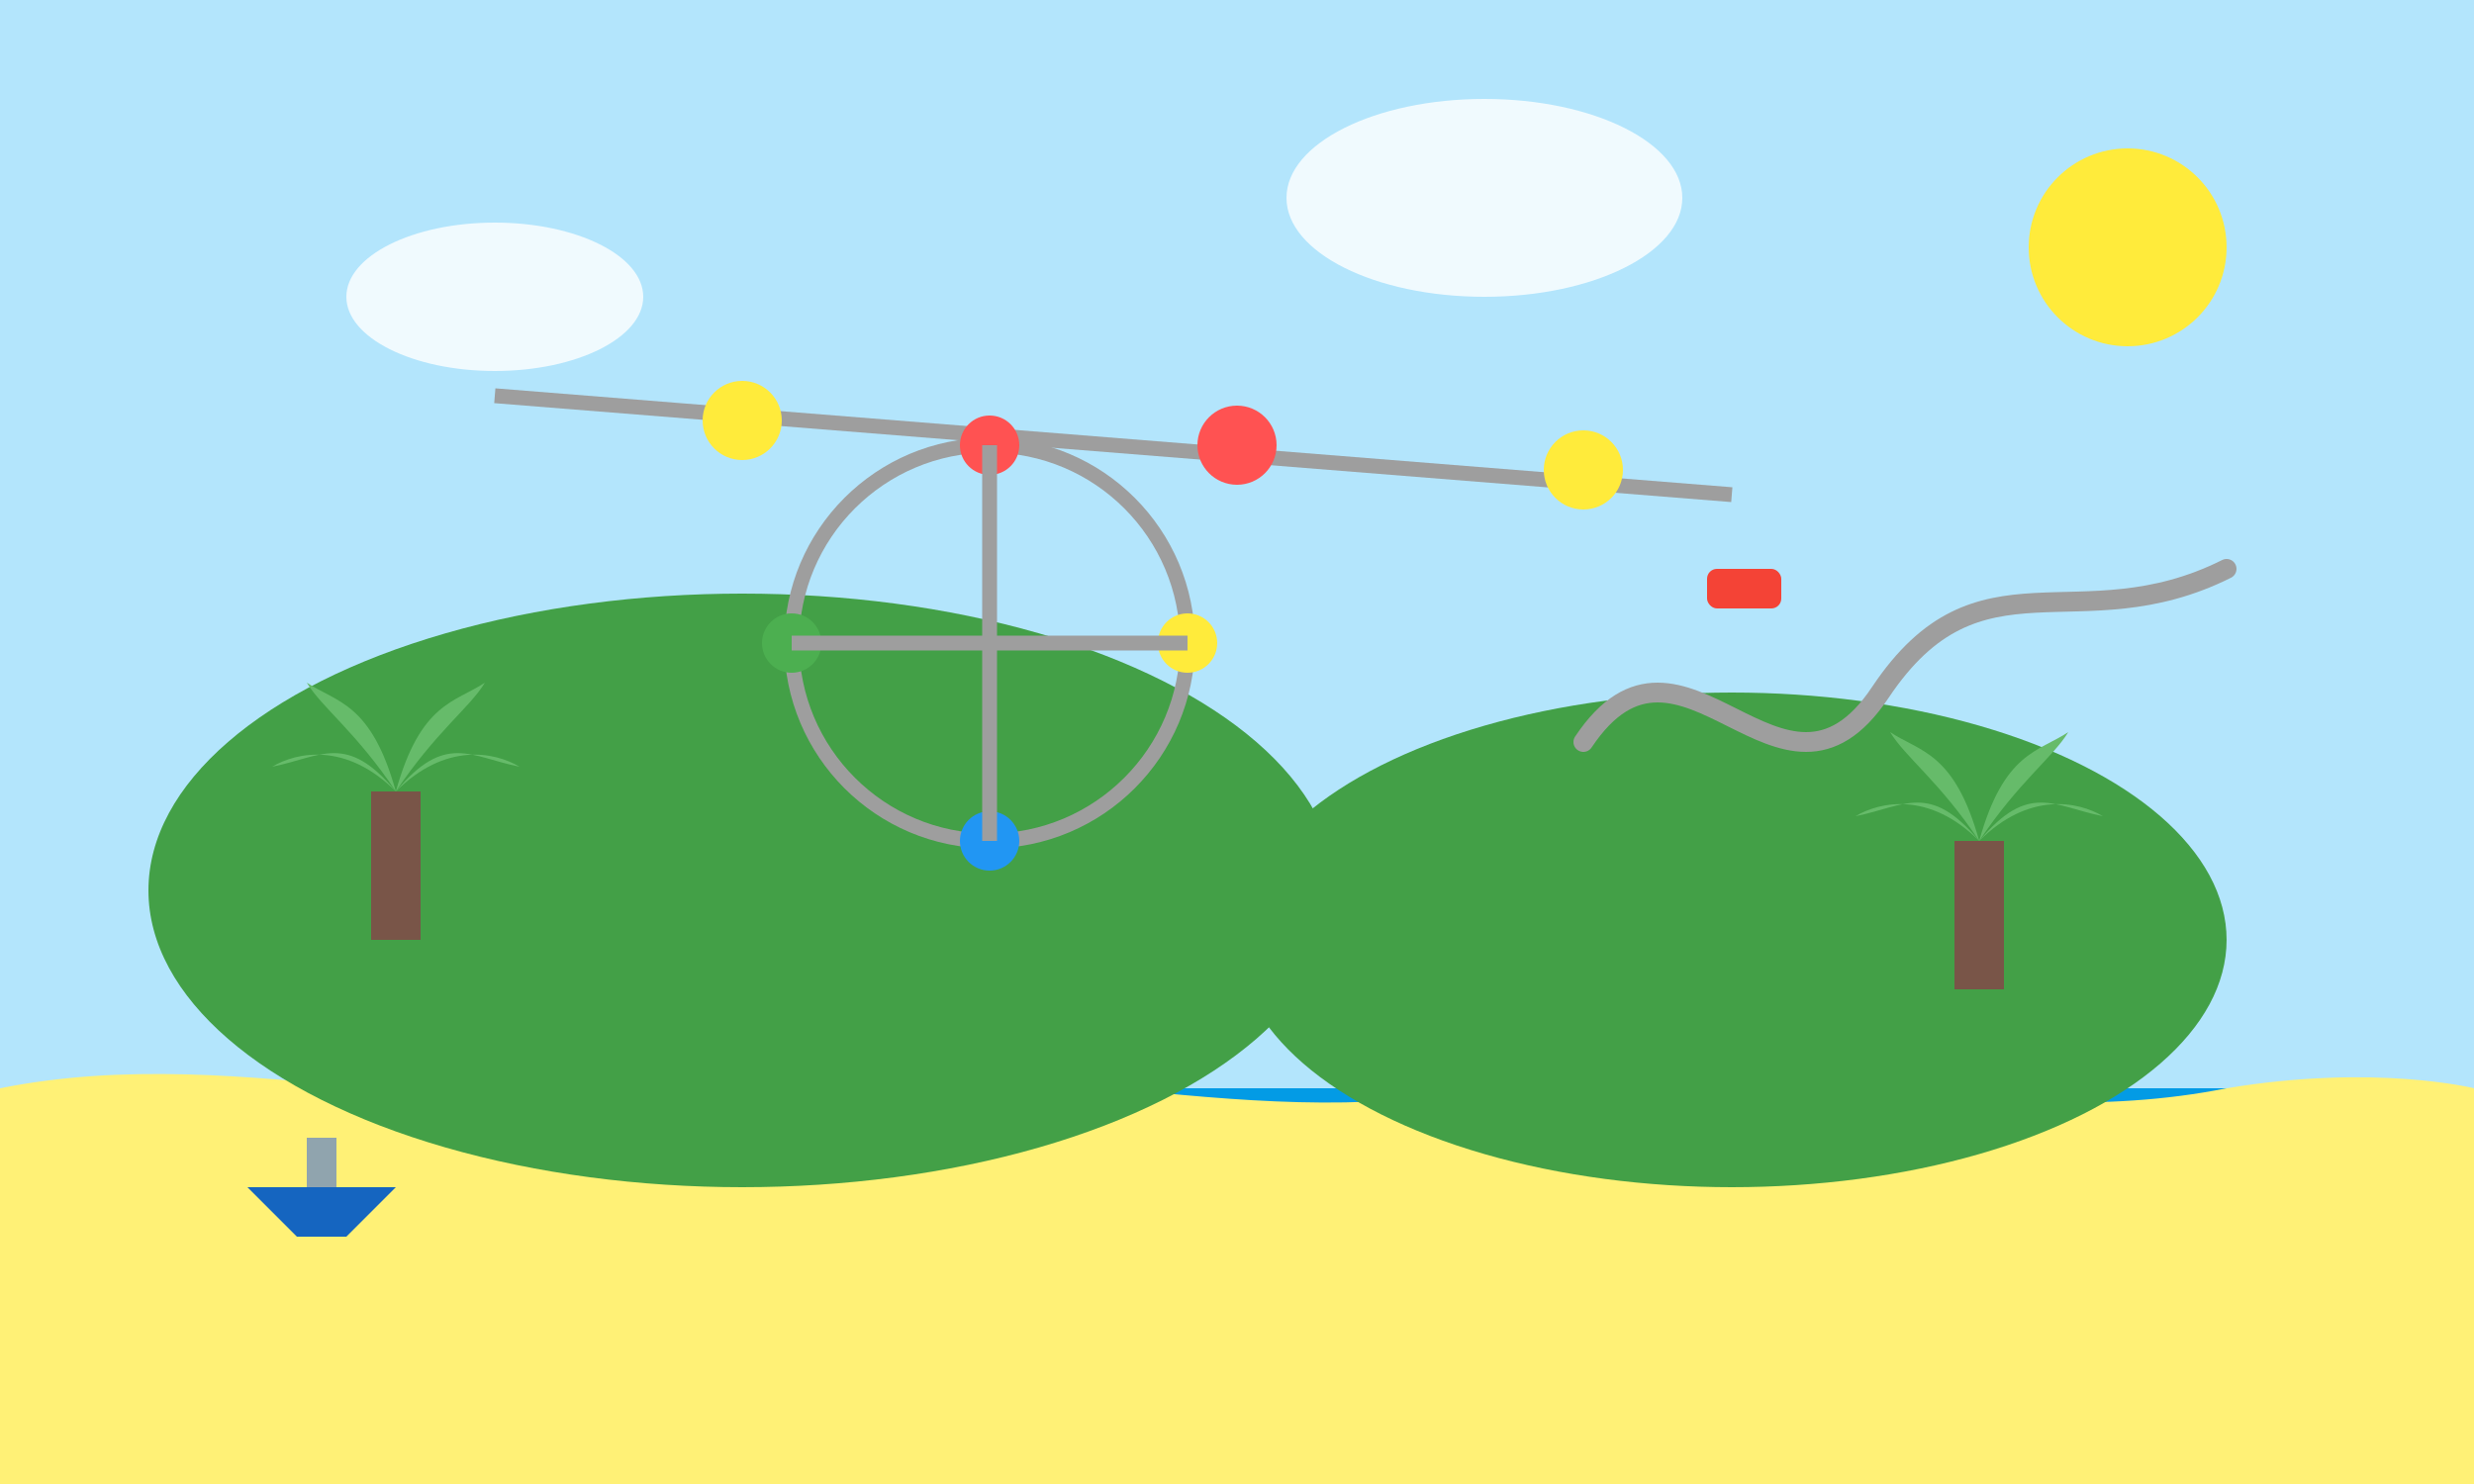 <svg xmlns="http://www.w3.org/2000/svg" width="500" height="300" viewBox="0 0 500 300">
  <!-- Sky background -->
  <rect width="500" height="300" fill="#B3E5FC"/>
  
  <!-- Ocean -->
  <rect x="0" y="220" width="500" height="80" fill="#039BE5"/>
  
  <!-- Beach -->
  <path d="M0,220 C50,210 100,230 150,220 C200,210 250,230 300,220 C350,210 400,230 450,220 C480,215 500,220 500,220 L500,300 L0,300 Z" fill="#FFF176"/>
  
  <!-- Lush Green Hills -->
  <ellipse cx="150" cy="180" rx="120" ry="60" fill="#43A047"/>
  <ellipse cx="350" cy="190" rx="100" ry="50" fill="#43A047"/>
  
  <!-- Palm Trees -->
  <g transform="translate(80, 160)">
    <rect x="-5" y="0" width="10" height="30" fill="#795548"/>
    <path d="M0,0 C-10,-10 -20,-8 -25,-5 C-15,-7 -10,-12 0,0" fill="#66BB6A"/>
    <path d="M0,0 C10,-10 20,-8 25,-5 C15,-7 10,-12 0,0" fill="#66BB6A"/>
    <path d="M0,0 C-8,-12 -15,-17 -18,-22 C-12,-18 -5,-18 0,0" fill="#66BB6A"/>
    <path d="M0,0 C8,-12 15,-17 18,-22 C12,-18 5,-18 0,0" fill="#66BB6A"/>
  </g>
  
  <g transform="translate(400, 170)">
    <rect x="-5" y="0" width="10" height="30" fill="#795548"/>
    <path d="M0,0 C-10,-10 -20,-8 -25,-5 C-15,-7 -10,-12 0,0" fill="#66BB6A"/>
    <path d="M0,0 C10,-10 20,-8 25,-5 C15,-7 10,-12 0,0" fill="#66BB6A"/>
    <path d="M0,0 C-8,-12 -15,-17 -18,-22 C-12,-18 -5,-18 0,0" fill="#66BB6A"/>
    <path d="M0,0 C8,-12 15,-17 18,-22 C12,-18 5,-18 0,0" fill="#66BB6A"/>
  </g>
  
  <!-- Cable Cars -->
  <line x1="100" y1="80" x2="350" y2="100" stroke="#9E9E9E" stroke-width="3"/>
  <circle cx="150" cy="85" r="8" fill="#FFEB3B"/>
  <circle cx="250" cy="90" r="8" fill="#FF5252"/>
  <circle cx="320" cy="95" r="8" fill="#FFEB3B"/>
  
  <!-- Ferris Wheel -->
  <circle cx="200" cy="130" r="40" fill="none" stroke="#9E9E9E" stroke-width="3"/>
  <circle cx="200" cy="90" r="6" fill="#FF5252"/>
  <circle cx="200" cy="170" r="6" fill="#2196F3"/>
  <circle cx="160" cy="130" r="6" fill="#4CAF50"/>
  <circle cx="240" cy="130" r="6" fill="#FFEB3B"/>
  <line x1="200" y1="90" x2="200" y2="170" stroke="#9E9E9E" stroke-width="3"/>
  <line x1="160" y1="130" x2="240" y2="130" stroke="#9E9E9E" stroke-width="3"/>
  
  <!-- Roller Coaster -->
  <path d="M320,150 C340,120 360,170 380,140 C400,110 420,130 450,115" fill="none" stroke="#9E9E9E" stroke-width="4" stroke-linecap="round"/>
  <rect x="345" y="115" width="15" height="8" rx="2" fill="#F44336"/>
  
  <!-- Water Sports (Boat) -->
  <path d="M50,240 L80,240 L70,250 L60,250 Z" fill="#1565C0"/>
  <rect x="62" y="230" width="6" height="10" fill="#90A4AE"/>
  
  <!-- Sun -->
  <circle cx="430" cy="50" r="20" fill="#FFEB3B"/>
  
  <!-- Clouds -->
  <ellipse cx="100" cy="60" rx="30" ry="15" fill="white" opacity="0.8"/>
  <ellipse cx="300" cy="40" rx="40" ry="20" fill="white" opacity="0.8"/>
</svg>